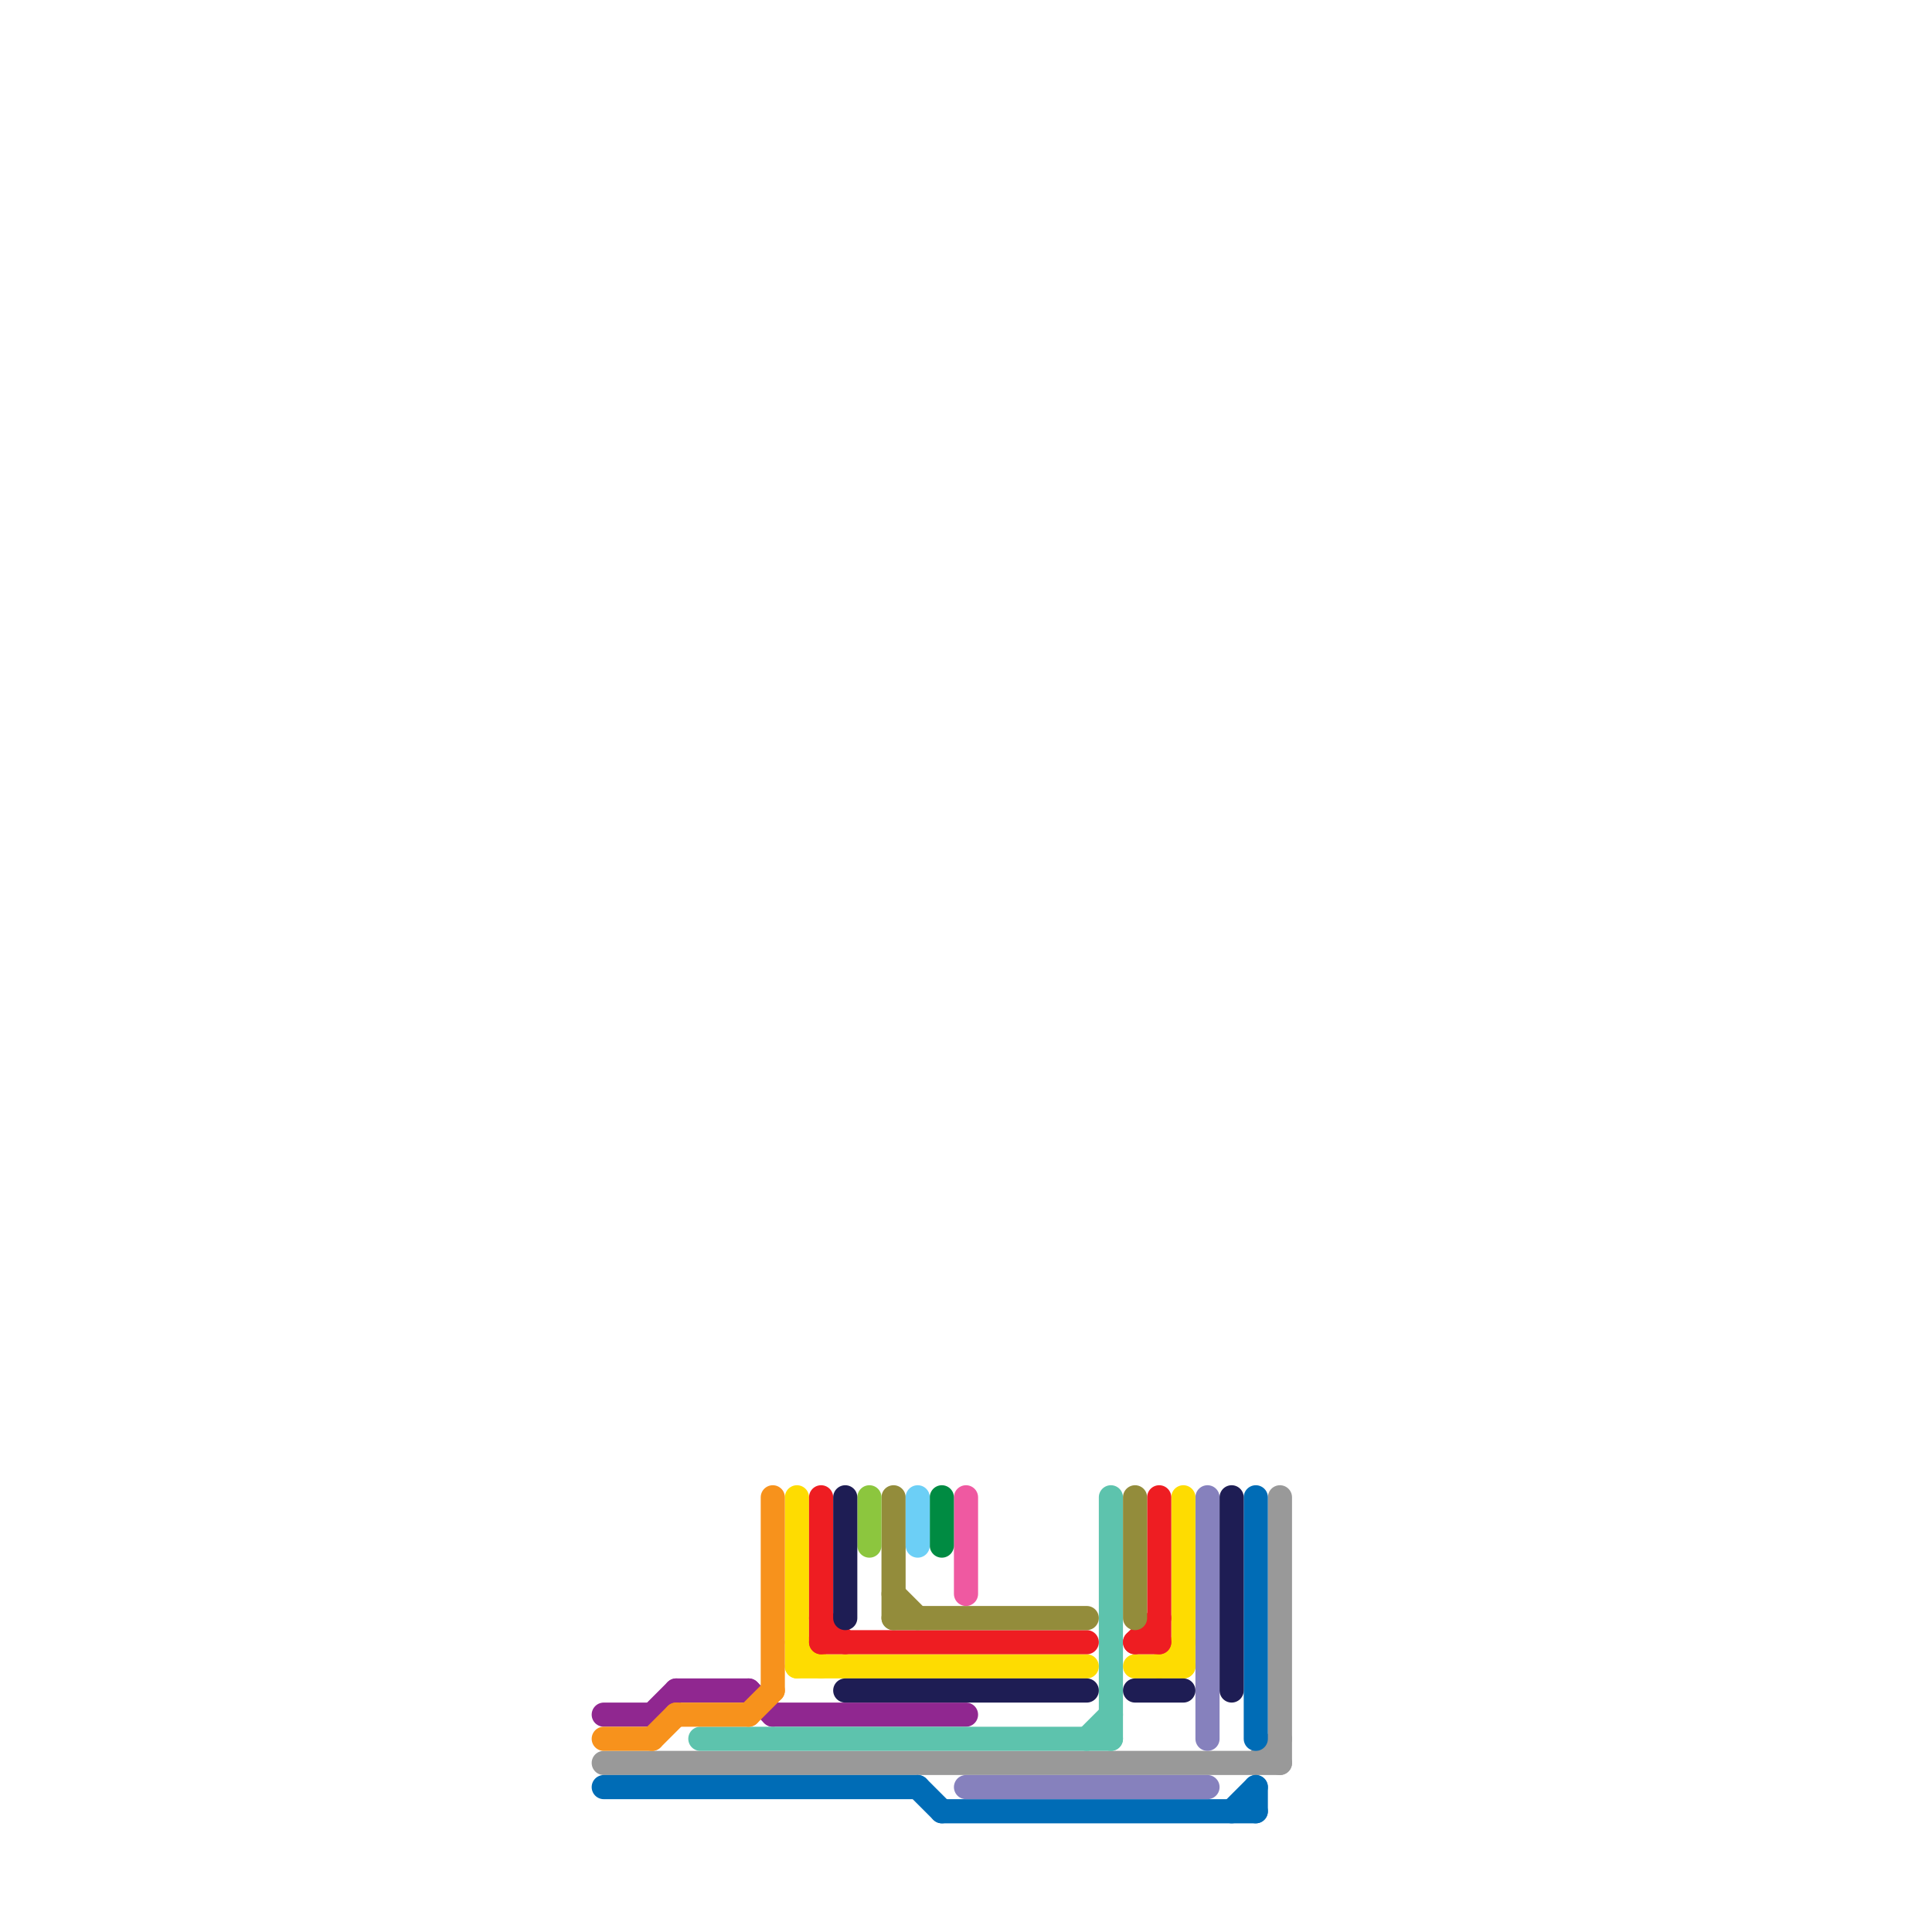 
<svg version="1.1" xmlns="http://www.w3.org/2000/svg" viewBox="0 0 80 80">
<style>text { font: 1px Helvetica; font-weight: 600; white-space: pre; dominant-baseline: central; } line { stroke-width: 1; fill: none; stroke-linecap: round; stroke-linejoin: round; } .c0 { stroke: #902790 } .c1 { stroke: #999999 } .c2 { stroke: #5dc3ad } .c3 { stroke: #006cb6 } .c4 { stroke: #8681bd } .c5 { stroke: #fedc01 } .c6 { stroke: #ee1d22 } .c7 { stroke: #938c3b } .c8 { stroke: #ef59a1 } .c9 { stroke: #008b42 } .c10 { stroke: #6ccff6 } .c11 { stroke: #8cc63e } .c12 { stroke: #f7921c } .c13 { stroke: #1e1d54 } .w1 { stroke-width: 1; }</style><defs><g id="wm-xf"><circle r="1.2" fill="#000"/><circle r="0.9" fill="#fff"/><circle r="0.6" fill="#000"/><circle r="0.3" fill="#fff"/></g><g id="wm"><circle r="0.6" fill="#000"/><circle r="0.3" fill="#fff"/></g></defs><line class="c0 " x1="27" y1="71" x2="28" y2="70"/><line class="c0 " x1="31" y1="70" x2="32" y2="71"/><line class="c0 " x1="28" y1="70" x2="31" y2="70"/><line class="c0 " x1="25" y1="71" x2="27" y2="71"/><line class="c0 " x1="32" y1="71" x2="40" y2="71"/><line class="c1 " x1="52" y1="73" x2="53" y2="72"/><line class="c1 " x1="53" y1="62" x2="53" y2="73"/><line class="c1 " x1="25" y1="73" x2="53" y2="73"/><line class="c2 " x1="45" y1="72" x2="46" y2="71"/><line class="c2 " x1="29" y1="72" x2="46" y2="72"/><line class="c2 " x1="46" y1="62" x2="46" y2="72"/><line class="c3 " x1="52" y1="62" x2="52" y2="72"/><line class="c3 " x1="39" y1="75" x2="52" y2="75"/><line class="c3 " x1="52" y1="74" x2="52" y2="75"/><line class="c3 " x1="38" y1="74" x2="39" y2="75"/><line class="c3 " x1="25" y1="74" x2="38" y2="74"/><line class="c3 " x1="51" y1="75" x2="52" y2="74"/><line class="c4 " x1="40" y1="74" x2="50" y2="74"/><line class="c4 " x1="50" y1="62" x2="50" y2="72"/><line class="c5 " x1="47" y1="69" x2="49" y2="69"/><line class="c5 " x1="33" y1="68" x2="34" y2="69"/><line class="c5 " x1="48" y1="69" x2="49" y2="68"/><line class="c5 " x1="33" y1="69" x2="45" y2="69"/><line class="c5 " x1="33" y1="62" x2="33" y2="69"/><line class="c5 " x1="49" y1="62" x2="49" y2="69"/><line class="c6 " x1="34" y1="67" x2="35" y2="68"/><line class="c6 " x1="48" y1="62" x2="48" y2="68"/><line class="c6 " x1="47" y1="68" x2="48" y2="68"/><line class="c6 " x1="34" y1="68" x2="45" y2="68"/><line class="c6 " x1="34" y1="62" x2="34" y2="68"/><line class="c6 " x1="47" y1="68" x2="48" y2="67"/><line class="c7 " x1="37" y1="62" x2="37" y2="67"/><line class="c7 " x1="47" y1="62" x2="47" y2="67"/><line class="c7 " x1="37" y1="66" x2="38" y2="67"/><line class="c7 " x1="37" y1="67" x2="45" y2="67"/><line class="c8 " x1="40" y1="62" x2="40" y2="66"/><line class="c9 " x1="39" y1="62" x2="39" y2="64"/><line class="c10 " x1="38" y1="62" x2="38" y2="64"/><line class="c11 " x1="36" y1="62" x2="36" y2="64"/><line class="c12 " x1="32" y1="62" x2="32" y2="70"/><line class="c12 " x1="31" y1="71" x2="32" y2="70"/><line class="c12 " x1="28" y1="71" x2="31" y2="71"/><line class="c12 " x1="27" y1="72" x2="28" y2="71"/><line class="c12 " x1="25" y1="72" x2="27" y2="72"/><line class="c13 " x1="35" y1="62" x2="35" y2="67"/><line class="c13 " x1="35" y1="70" x2="45" y2="70"/><line class="c13 " x1="47" y1="70" x2="49" y2="70"/><line class="c13 " x1="51" y1="62" x2="51" y2="70"/>
</svg>
